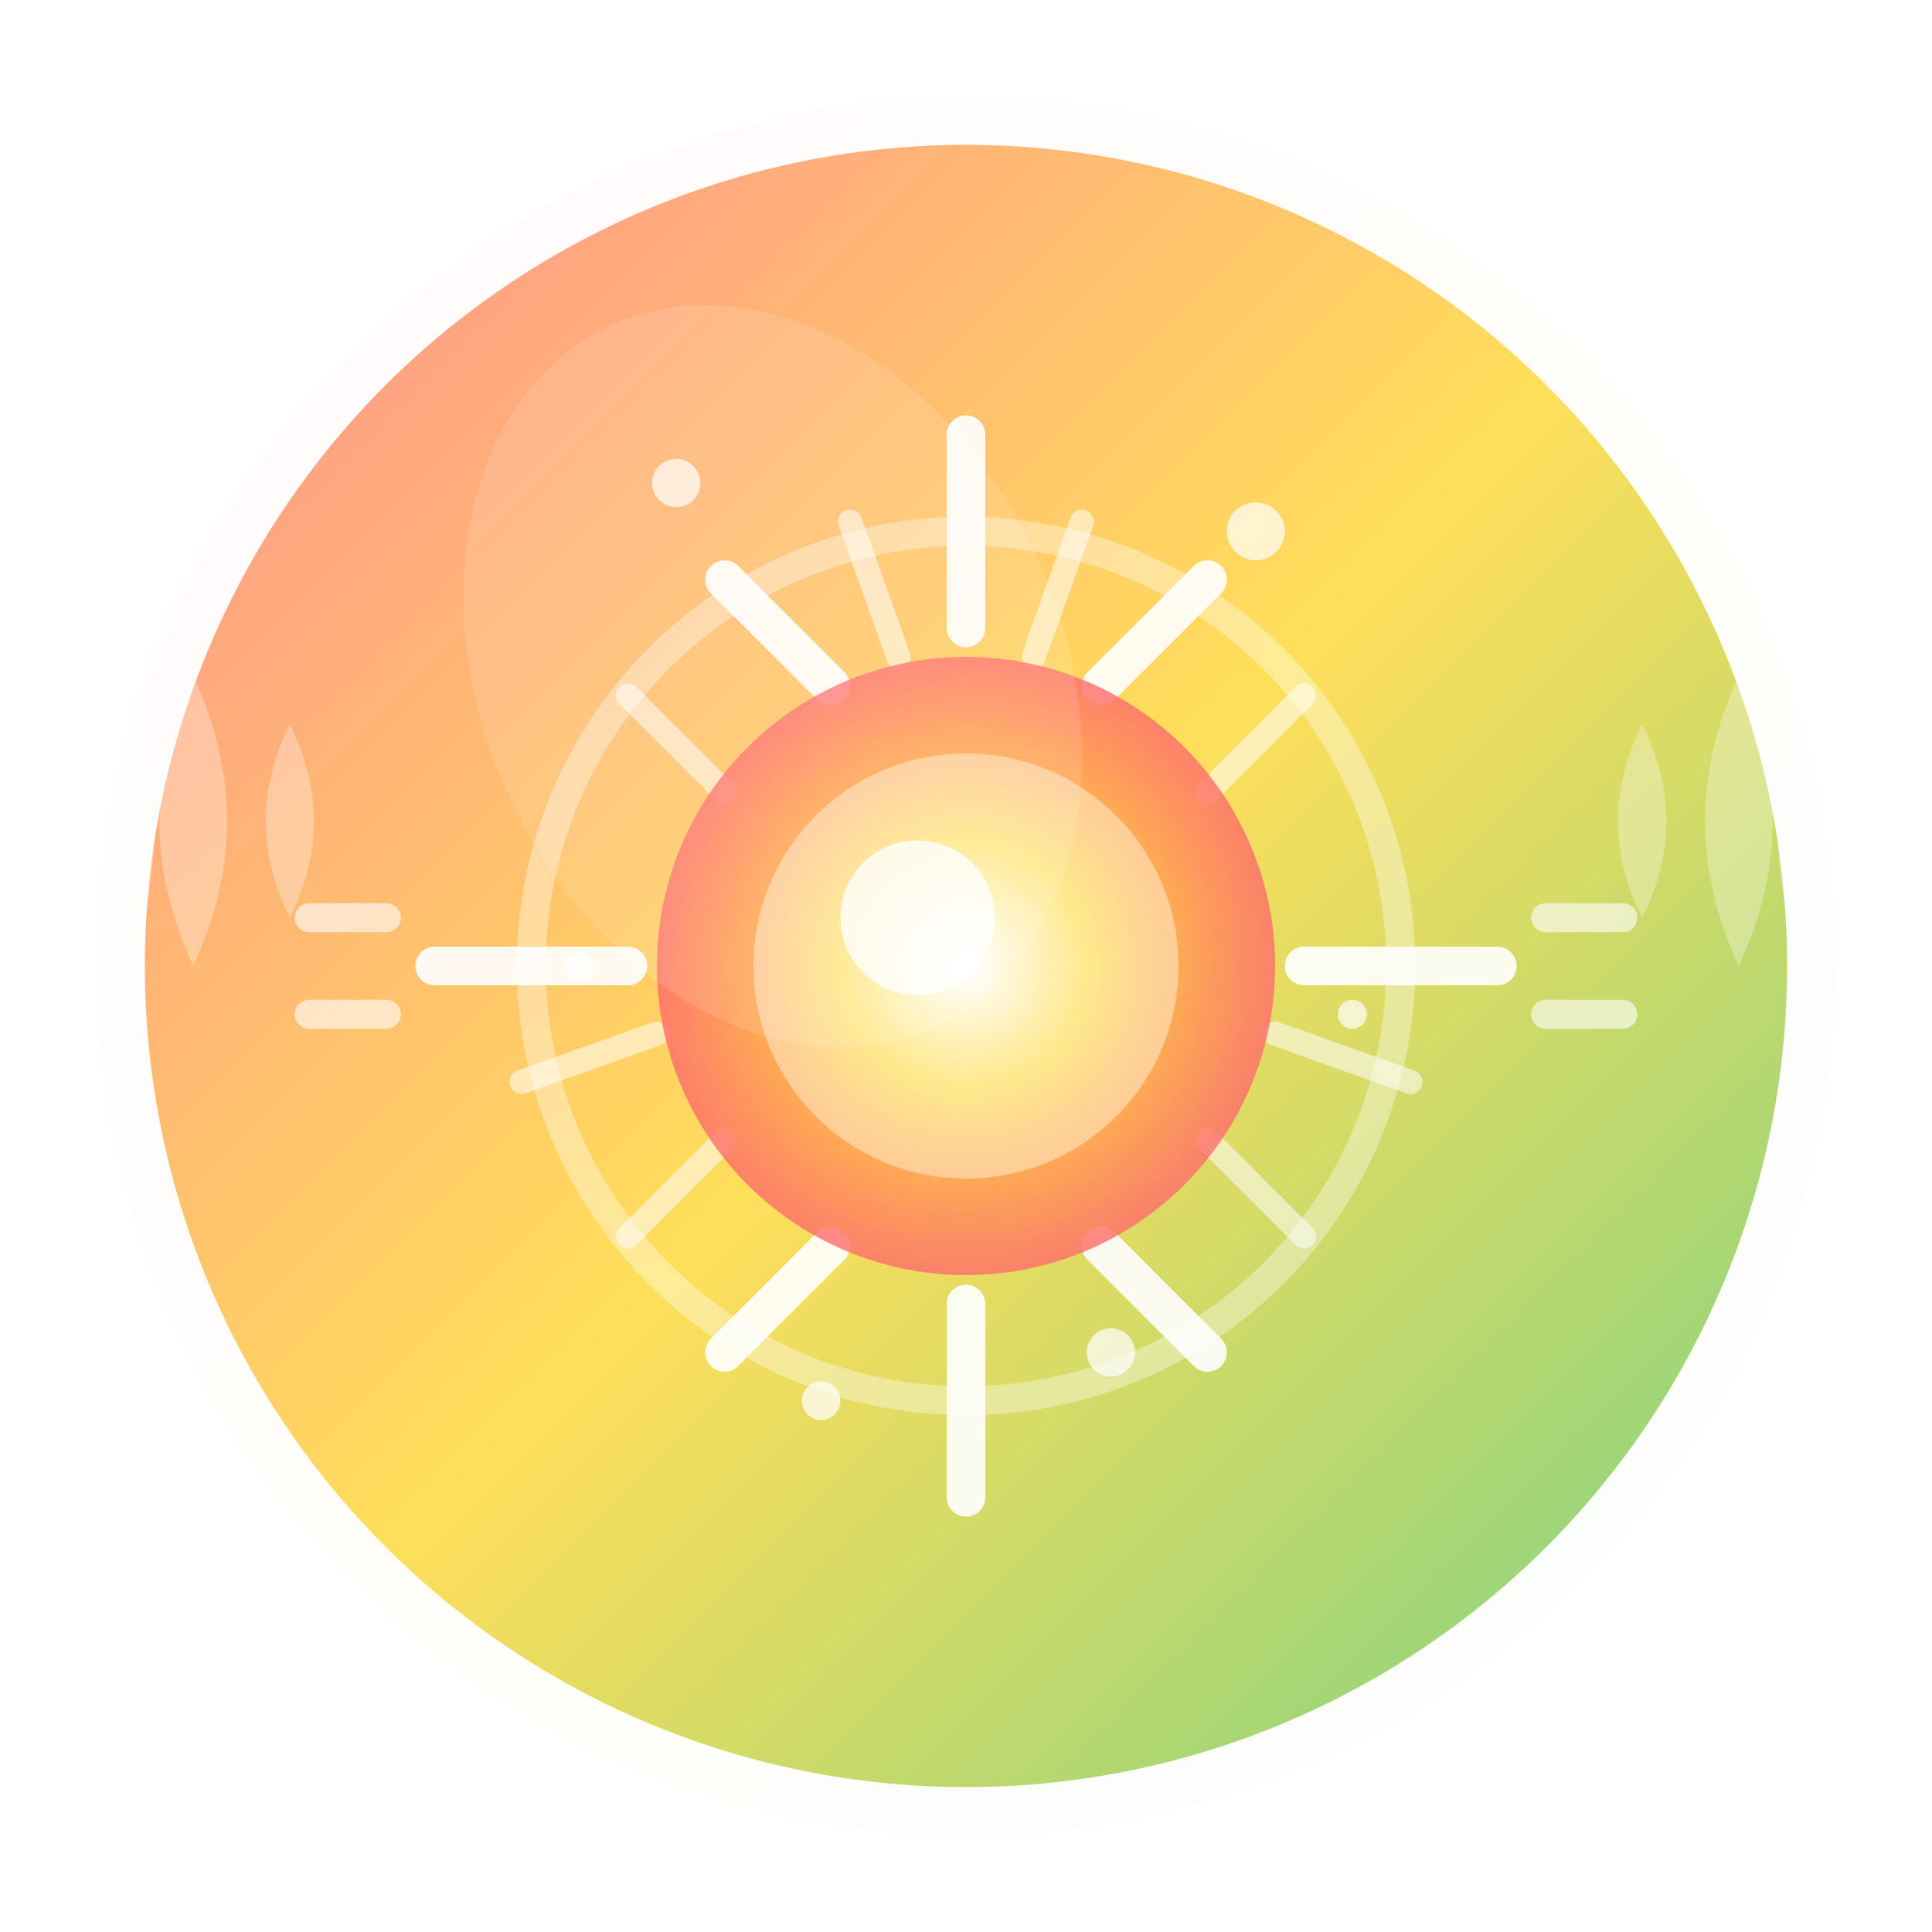 <svg xmlns="http://www.w3.org/2000/svg" viewBox="0 0 200 200" width="200" height="200">
  <defs>
    <!-- Modern Gradient 2025 - Vibrant Sunset Colors -->
    <linearGradient id="sunsetGradient" x1="0%" y1="0%" x2="100%" y2="100%">
      <stop offset="0%" style="stop-color:#FF6B6B;stop-opacity:1" />
      <stop offset="50%" style="stop-color:#FFD93D;stop-opacity:1" />
      <stop offset="100%" style="stop-color:#6BCF7F;stop-opacity:1" />
    </linearGradient>
    
    <!-- Sun Core Gradient -->
    <radialGradient id="sunCore" cx="50%" cy="50%" r="50%">
      <stop offset="0%" style="stop-color:#FFFFFF;stop-opacity:1" />
      <stop offset="40%" style="stop-color:#FFD93D;stop-opacity:1" />
      <stop offset="100%" style="stop-color:#FF6B6B;stop-opacity:0.8" />
    </radialGradient>
    
    <!-- Glassmorphism Background -->
    <linearGradient id="glassGradient" x1="0%" y1="0%" x2="100%" y2="100%">
      <stop offset="0%" style="stop-color:#ffffff;stop-opacity:0.25" />
      <stop offset="100%" style="stop-color:#ffffff;stop-opacity:0.05" />
    </linearGradient>
    
    <!-- Neon Glow -->
    <filter id="neonGlow">
      <feGaussianBlur stdDeviation="4" result="coloredBlur"/>
      <feMerge>
        <feMergeNode in="coloredBlur"/>
        <feMergeNode in="SourceGraphic"/>
      </feMerge>
    </filter>
    
    <!-- Strong Glow for Sun -->
    <filter id="sunGlow">
      <feGaussianBlur stdDeviation="8" result="coloredBlur"/>
      <feMerge>
        <feMergeNode in="coloredBlur"/>
        <feMergeNode in="SourceGraphic"/>
      </feMerge>
    </filter>
    
    <!-- 3D Shadow -->
    <filter id="shadow3D">
      <feDropShadow dx="0" dy="8" stdDeviation="12" flood-color="#FF6B6B" flood-opacity="0.5"/>
    </filter>
  </defs>
  
  <!-- Outer Glow Circle -->
  <circle cx="100" cy="100" r="90" fill="url(#sunsetGradient)" opacity="0.15" filter="url(#neonGlow)"/>
  
  <!-- Main Background with Glassmorphism -->
  <circle cx="100" cy="100" r="85" fill="url(#sunsetGradient)" filter="url(#shadow3D)"/>
  <circle cx="100" cy="100" r="85" fill="url(#glassGradient)" style="mix-blend-mode: overlay"/>
  
  <!-- VPN Signal Waves (Organic Shapes) - представляют доступ к интернету -->
  <g opacity="0.3" fill="#ffffff">
    <!-- Left waves -->
    <path d="M 30 75 Q 35 85 30 95 Q 25 85 30 75 Z" filter="url(#neonGlow)"/>
    <path d="M 20 70 Q 27 85 20 100 Q 13 85 20 70 Z" filter="url(#neonGlow)"/>
    <path d="M 12 65 Q 20 85 12 105 Q 4 85 12 65 Z" filter="url(#neonGlow)"/>
    
    <!-- Right waves -->
    <path d="M 170 75 Q 165 85 170 95 Q 175 85 170 75 Z" filter="url(#neonGlow)"/>
    <path d="M 180 70 Q 173 85 180 100 Q 187 85 180 70 Z" filter="url(#neonGlow)"/>
    <path d="M 188 65 Q 180 85 188 105 Q 196 85 188 65 Z" filter="url(#neonGlow)"/>
  </g>
  
  <!-- Modern Shield/Circle Frame -->
  <circle cx="100" cy="100" r="45" 
          fill="none"
          stroke="white"
          stroke-width="3"
          filter="url(#neonGlow)"
          opacity="0.6"/>
  
  <!-- Sun Rays (Dynamic, Modern Style) -->
  <g id="sunRays" opacity="0.9">
    <!-- Основные 8 лучей -->
    <g filter="url(#neonGlow)">
      <!-- Top -->
      <line x1="100" y1="65" x2="100" y2="45" stroke="white" stroke-width="4" stroke-linecap="round">
        <animate attributeName="y1" values="65;63;65" dur="2s" repeatCount="indefinite"/>
        <animate attributeName="y2" values="45;43;45" dur="2s" repeatCount="indefinite"/>
      </line>
      
      <!-- Top-Right -->
      <line x1="114" y1="71" x2="125" y2="60" stroke="white" stroke-width="4" stroke-linecap="round">
        <animate attributeName="x1" values="114;112;114" dur="2.2s" repeatCount="indefinite"/>
        <animate attributeName="x2" values="125;123;125" dur="2.2s" repeatCount="indefinite"/>
      </line>
      
      <!-- Right -->
      <line x1="135" y1="100" x2="155" y2="100" stroke="white" stroke-width="4" stroke-linecap="round">
        <animate attributeName="x1" values="135;137;135" dur="2.5s" repeatCount="indefinite"/>
        <animate attributeName="x2" values="155;157;155" dur="2.5s" repeatCount="indefinite"/>
      </line>
      
      <!-- Bottom-Right -->
      <line x1="114" y1="129" x2="125" y2="140" stroke="white" stroke-width="4" stroke-linecap="round">
        <animate attributeName="x1" values="114;112;114" dur="2.8s" repeatCount="indefinite"/>
        <animate attributeName="x2" values="125;123;125" dur="2.8s" repeatCount="indefinite"/>
      </line>
      
      <!-- Bottom -->
      <line x1="100" y1="135" x2="100" y2="155" stroke="white" stroke-width="4" stroke-linecap="round">
        <animate attributeName="y1" values="135;137;135" dur="2.3s" repeatCount="indefinite"/>
        <animate attributeName="y2" values="155;157;155" dur="2.3s" repeatCount="indefinite"/>
      </line>
      
      <!-- Bottom-Left -->
      <line x1="86" y1="129" x2="75" y2="140" stroke="white" stroke-width="4" stroke-linecap="round">
        <animate attributeName="x1" values="86;88;86" dur="2.6s" repeatCount="indefinite"/>
        <animate attributeName="x2" values="75;77;75" dur="2.6s" repeatCount="indefinite"/>
      </line>
      
      <!-- Left -->
      <line x1="65" y1="100" x2="45" y2="100" stroke="white" stroke-width="4" stroke-linecap="round">
        <animate attributeName="x1" values="65;63;65" dur="2.4s" repeatCount="indefinite"/>
        <animate attributeName="x2" values="45;43;45" dur="2.4s" repeatCount="indefinite"/>
      </line>
      
      <!-- Top-Left -->
      <line x1="86" y1="71" x2="75" y2="60" stroke="white" stroke-width="4" stroke-linecap="round">
        <animate attributeName="x1" values="86;88;86" dur="2.7s" repeatCount="indefinite"/>
        <animate attributeName="x2" values="75;77;75" dur="2.7s" repeatCount="indefinite"/>
      </line>
    </g>
    
    <!-- Secondary smaller rays (between main rays) -->
    <g filter="url(#neonGlow)" opacity="0.6">
      <line x1="107" y1="68" x2="112" y2="54" stroke="white" stroke-width="2.5" stroke-linecap="round">
        <animate attributeName="opacity" values="0.6;0.8;0.6" dur="3s" repeatCount="indefinite"/>
      </line>
      <line x1="125" y1="82" x2="135" y2="72" stroke="white" stroke-width="2.5" stroke-linecap="round">
        <animate attributeName="opacity" values="0.6;0.8;0.6" dur="3.2s" repeatCount="indefinite"/>
      </line>
      <line x1="132" y1="107" x2="146" y2="112" stroke="white" stroke-width="2.5" stroke-linecap="round">
        <animate attributeName="opacity" values="0.6;0.8;0.6" dur="3.4s" repeatCount="indefinite"/>
      </line>
      <line x1="125" y1="118" x2="135" y2="128" stroke="white" stroke-width="2.5" stroke-linecap="round">
        <animate attributeName="opacity" values="0.6;0.8;0.6" dur="3.6s" repeatCount="indefinite"/>
      </line>
      <line x1="93" y1="68" x2="88" y2="54" stroke="white" stroke-width="2.5" stroke-linecap="round">
        <animate attributeName="opacity" values="0.6;0.8;0.6" dur="3.1s" repeatCount="indefinite"/>
      </line>
      <line x1="75" y1="82" x2="65" y2="72" stroke="white" stroke-width="2.5" stroke-linecap="round">
        <animate attributeName="opacity" values="0.6;0.8;0.6" dur="3.3s" repeatCount="indefinite"/>
      </line>
      <line x1="68" y1="107" x2="54" y2="112" stroke="white" stroke-width="2.5" stroke-linecap="round">
        <animate attributeName="opacity" values="0.6;0.8;0.6" dur="3.5s" repeatCount="indefinite"/>
      </line>
      <line x1="75" y1="118" x2="65" y2="128" stroke="white" stroke-width="2.5" stroke-linecap="round">
        <animate attributeName="opacity" values="0.6;0.8;0.6" dur="3.7s" repeatCount="indefinite"/>
      </line>
    </g>
  </g>
  
  <!-- Sun Core (Bright Center) -->
  <circle cx="100" cy="100" r="32" fill="url(#sunCore)" filter="url(#sunGlow)">
    <animate attributeName="r" values="32;34;32" dur="3s" repeatCount="indefinite"/>
  </circle>
  
  <!-- Inner Sun Detail (adds depth) -->
  <circle cx="100" cy="100" r="22" fill="white" opacity="0.4">
    <animate attributeName="opacity" values="0.4;0.6;0.4" dur="2s" repeatCount="indefinite"/>
  </circle>
  
  <!-- Central Bright Spot -->
  <circle cx="95" cy="95" r="8" fill="white" opacity="0.8">
    <animate attributeName="opacity" values="0.8;1;0.8" dur="1.5s" repeatCount="indefinite"/>
  </circle>
  
  <!-- Floating Particles (representing freedom/breakthrough) -->
  <g opacity="0.7" fill="white">
    <circle cx="70" cy="50" r="2.5" filter="url(#neonGlow)">
      <animate attributeName="cy" values="50;45;50" dur="3s" repeatCount="indefinite"/>
      <animate attributeName="opacity" values="0.7;1;0.7" dur="3s" repeatCount="indefinite"/>
    </circle>
    <circle cx="130" cy="55" r="3" filter="url(#neonGlow)">
      <animate attributeName="cy" values="55;50;55" dur="4s" repeatCount="indefinite"/>
      <animate attributeName="opacity" values="0.7;1;0.7" dur="4s" repeatCount="indefinite"/>
    </circle>
    <circle cx="85" cy="145" r="2" filter="url(#neonGlow)">
      <animate attributeName="cy" values="145;140;145" dur="2.5s" repeatCount="indefinite"/>
      <animate attributeName="opacity" values="0.7;1;0.7" dur="2.5s" repeatCount="indefinite"/>
    </circle>
    <circle cx="115" cy="140" r="2.5" filter="url(#neonGlow)">
      <animate attributeName="cy" values="140;135;140" dur="3.5s" repeatCount="indefinite"/>
      <animate attributeName="opacity" values="0.7;1;0.7" dur="3.5s" repeatCount="indefinite"/>
    </circle>
    <circle cx="60" cy="100" r="1.5" filter="url(#neonGlow)">
      <animate attributeName="cx" values="60;57;60" dur="4s" repeatCount="indefinite"/>
      <animate attributeName="opacity" values="0.7;1;0.7" dur="4s" repeatCount="indefinite"/>
    </circle>
    <circle cx="140" cy="105" r="1.5" filter="url(#neonGlow)">
      <animate attributeName="cx" values="140;143;140" dur="3.8s" repeatCount="indefinite"/>
      <animate attributeName="opacity" values="0.7;1;0.7" dur="3.8s" repeatCount="indefinite"/>
    </circle>
  </g>
  
  <!-- Holographic Shine Effect -->
  <ellipse cx="80" cy="70" rx="30" ry="40" fill="white" opacity="0.12" transform="rotate(-25 80 70)">
    <animate attributeName="opacity" values="0.12;0.22;0.12" dur="2s" repeatCount="indefinite"/>
  </ellipse>
  
  <!-- Speed Lines - representing VPN speed -->
  <g opacity="0.6" stroke="white" stroke-width="3" stroke-linecap="round">
    <line x1="40" y1="95" x2="32" y2="95" filter="url(#neonGlow)">
      <animate attributeName="x1" values="40;35;40" dur="1.5s" repeatCount="indefinite"/>
      <animate attributeName="x2" values="32;27;32" dur="1.5s" repeatCount="indefinite"/>
    </line>
    <line x1="40" y1="105" x2="32" y2="105" filter="url(#neonGlow)">
      <animate attributeName="x1" values="40;35;40" dur="1.7s" repeatCount="indefinite"/>
      <animate attributeName="x2" values="32;27;32" dur="1.7s" repeatCount="indefinite"/>
    </line>
    <line x1="160" y1="95" x2="168" y2="95" filter="url(#neonGlow)">
      <animate attributeName="x1" values="160;165;160" dur="1.6s" repeatCount="indefinite"/>
      <animate attributeName="x2" values="168;173;168" dur="1.6s" repeatCount="indefinite"/>
    </line>
    <line x1="160" y1="105" x2="168" y2="105" filter="url(#neonGlow)">
      <animate attributeName="x1" values="160;165;160" dur="1.8s" repeatCount="indefinite"/>
      <animate attributeName="x2" values="168;173;168" dur="1.8s" repeatCount="indefinite"/>
    </line>
  </g>
</svg>
